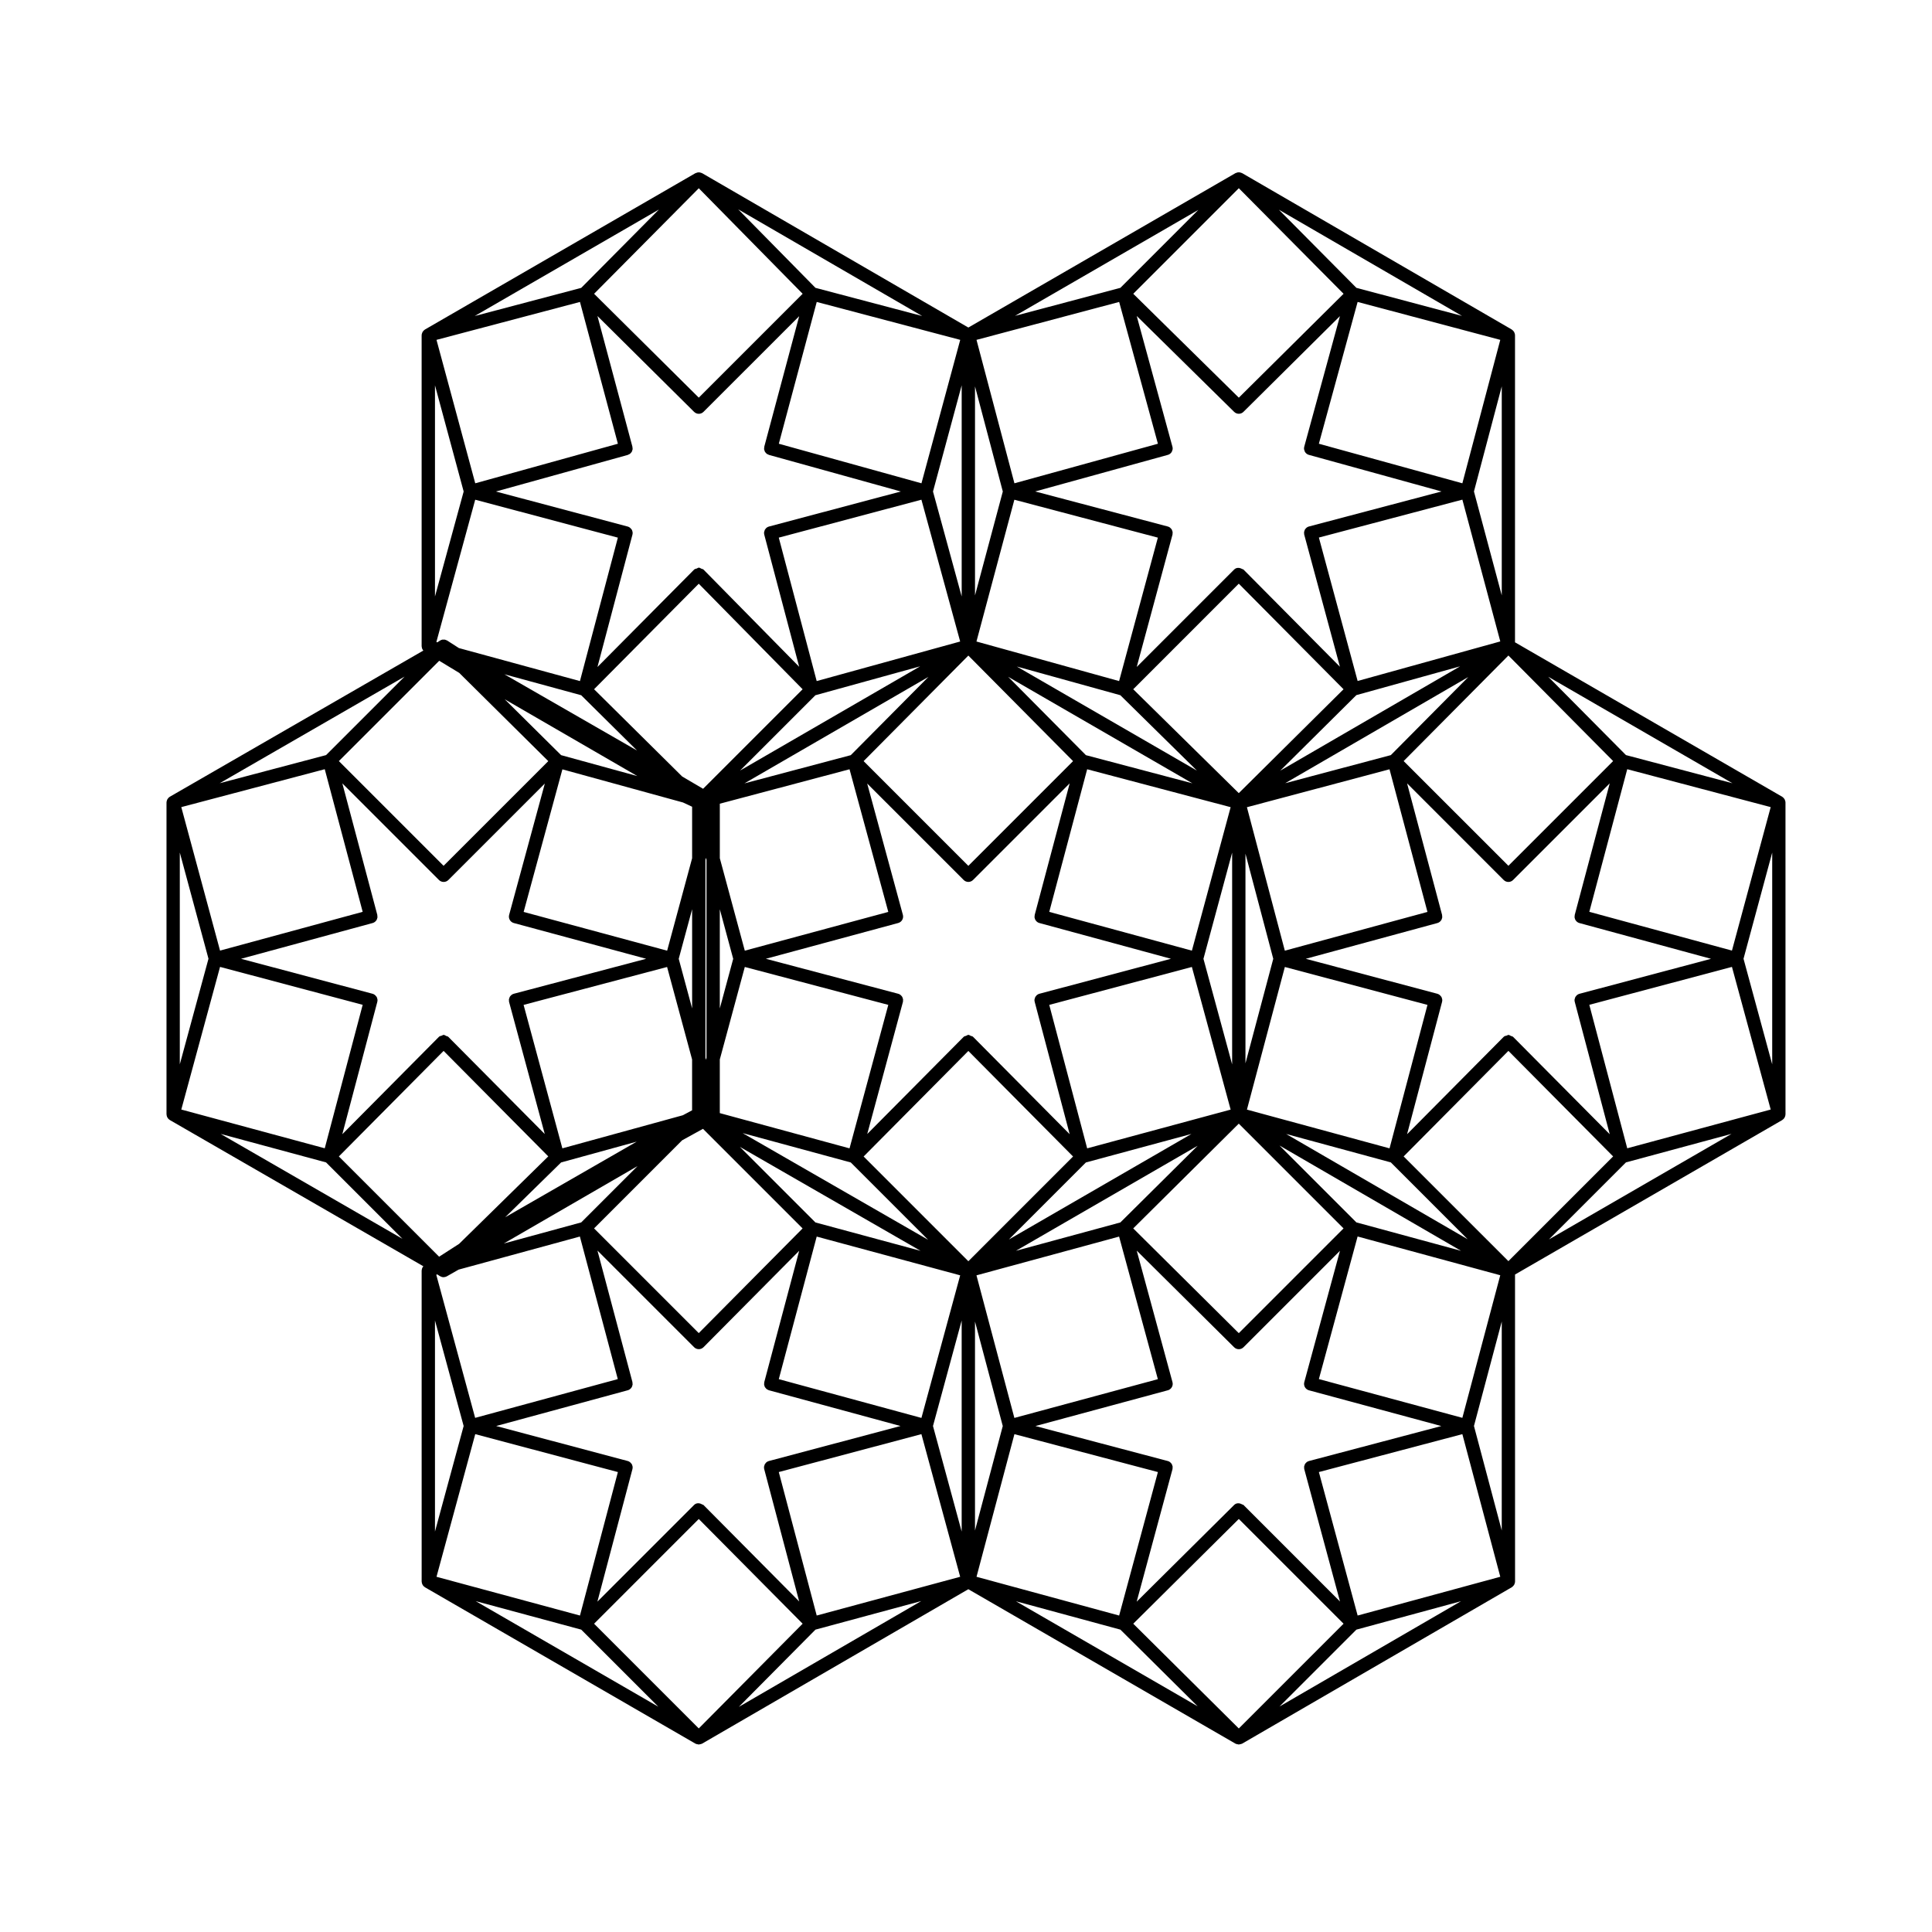 <?xml version="1.0" encoding="UTF-8"?>
<!-- Uploaded to: SVG Repo, www.svgrepo.com, Generator: SVG Repo Mixer Tools -->
<svg fill="#000000" width="800px" height="800px" version="1.1" viewBox="144 144 512 512" xmlns="http://www.w3.org/2000/svg">
 <path d="m328.3 189.89-71.68 41.434c-0.035 0.02-0.055 0.055-0.09 0.082-0.031 0.02-0.082 0.031-0.109 0.055-0.031 0.023-0.047 0.059-0.074 0.086-0.055 0.055-0.105 0.105-0.16 0.168-0.051 0.059-0.098 0.109-0.137 0.172-0.02 0.035-0.051 0.055-0.07 0.09-0.02 0.031-0.02 0.07-0.039 0.105-0.035 0.07-0.059 0.137-0.086 0.211-0.023 0.074-0.047 0.141-0.066 0.215-0.004 0.035-0.031 0.07-0.035 0.105-0.004 0.039 0.012 0.086 0.004 0.125 0 0.039-0.023 0.074-0.023 0.117v82.395c0 0.016 0.004 0.031 0.012 0.047 0 0.039 0.004 0.082 0.012 0.117 0.004 0.07 0.02 0.125 0.035 0.195 0.016 0.074 0.035 0.145 0.059 0.223 0.016 0.047 0.023 0.098 0.047 0.133 0.012 0.035 0.035 0.059 0.051 0.098 0.031 0.059 0.07 0.109 0.105 0.168 0.047 0.066 0.086 0.117 0.133 0.176l-67.188 38.742c-0.035 0.02-0.055 0.055-0.086 0.074-0.035 0.023-0.082 0.035-0.117 0.059-0.031 0.023-0.047 0.059-0.074 0.086-0.059 0.055-0.105 0.105-0.156 0.168-0.051 0.059-0.098 0.109-0.137 0.176-0.02 0.031-0.055 0.051-0.07 0.086-0.02 0.031-0.02 0.07-0.035 0.105-0.035 0.07-0.059 0.137-0.09 0.211-0.023 0.074-0.047 0.141-0.059 0.215-0.012 0.035-0.031 0.07-0.035 0.105-0.004 0.039 0.004 0.086 0.004 0.125-0.004 0.039-0.023 0.074-0.023 0.117v82.629c0 0.039 0.02 0.074 0.023 0.109 0.004 0.082 0.012 0.156 0.031 0.238 0.016 0.074 0.035 0.145 0.059 0.215 0.023 0.074 0.051 0.141 0.086 0.207 0.035 0.07 0.07 0.125 0.109 0.191 0.039 0.066 0.086 0.117 0.137 0.176 0.051 0.059 0.102 0.109 0.152 0.16 0.066 0.055 0.125 0.102 0.195 0.145 0.031 0.02 0.051 0.055 0.086 0.074l67.191 38.758c-0.051 0.055-0.09 0.109-0.133 0.176-0.039 0.055-0.082 0.105-0.105 0.172-0.016 0.031-0.035 0.055-0.051 0.086-0.02 0.047-0.023 0.098-0.047 0.137-0.023 0.074-0.039 0.141-0.059 0.223-0.016 0.07-0.031 0.133-0.035 0.203 0 0.039-0.012 0.074-0.012 0.109 0 0.016-0.012 0.031-0.012 0.047l0.004 82.402c0 0.039 0.02 0.074 0.02 0.109 0.004 0.082 0.016 0.156 0.031 0.238 0.016 0.074 0.035 0.141 0.066 0.215 0.023 0.074 0.051 0.141 0.086 0.207 0.031 0.07 0.07 0.125 0.105 0.191 0.047 0.066 0.09 0.117 0.137 0.176 0.047 0.059 0.102 0.109 0.156 0.16 0.059 0.055 0.121 0.102 0.191 0.141 0.031 0.023 0.051 0.059 0.09 0.082l71.676 41.438s0.004 0 0.012 0.004c0.207 0.109 0.438 0.152 0.676 0.176 0.07 0.012 0.133 0.055 0.195 0.055 0.082 0 0.156-0.055 0.23-0.066 0.223-0.031 0.441-0.059 0.637-0.168 0.004-0.004 0.012 0 0.012-0.004l70.555-40.926 70.789 40.926s0.004 0 0.012 0.004c0.207 0.109 0.441 0.152 0.676 0.176 0.07 0.012 0.133 0.055 0.195 0.055h0.004c0.082 0 0.156-0.055 0.238-0.066 0.215-0.031 0.441-0.059 0.637-0.168 0.004-0.004 0.012 0 0.016-0.004l71.441-41.438c0.035-0.02 0.055-0.055 0.09-0.082 0.031-0.023 0.074-0.031 0.105-0.055 0.031-0.023 0.051-0.066 0.082-0.09 0.055-0.051 0.105-0.105 0.152-0.156 0.055-0.059 0.102-0.117 0.141-0.18 0.02-0.031 0.051-0.055 0.07-0.086 0.02-0.035 0.02-0.074 0.039-0.105 0.031-0.066 0.059-0.133 0.086-0.207 0.023-0.074 0.047-0.141 0.066-0.215 0.004-0.039 0.031-0.07 0.031-0.105 0.012-0.039-0.004-0.086-0.004-0.125 0.004-0.039 0.023-0.074 0.023-0.109l-0.008-81.367 70.801-40.93c0.035-0.02 0.055-0.055 0.09-0.082 0.066-0.047 0.125-0.09 0.188-0.141 0.059-0.051 0.105-0.105 0.156-0.16 0.051-0.055 0.102-0.109 0.137-0.176 0.035-0.066 0.082-0.121 0.105-0.191 0.035-0.066 0.059-0.133 0.086-0.207 0.023-0.074 0.051-0.141 0.066-0.215 0.016-0.082 0.023-0.156 0.031-0.238 0-0.039 0.02-0.074 0.02-0.109l-0.004-82.641c0-0.047-0.02-0.082-0.02-0.117-0.004-0.047 0.012-0.09 0.004-0.125-0.004-0.035-0.031-0.07-0.035-0.105-0.02-0.074-0.039-0.141-0.066-0.215-0.023-0.074-0.051-0.141-0.086-0.211-0.02-0.035-0.02-0.074-0.039-0.105-0.02-0.035-0.051-0.055-0.07-0.086-0.047-0.066-0.09-0.117-0.137-0.176s-0.105-0.109-0.156-0.168c-0.031-0.023-0.051-0.059-0.082-0.086-0.031-0.023-0.082-0.035-0.105-0.055-0.039-0.023-0.055-0.059-0.09-0.082l-70.801-40.926 0.004-81.371c0-0.047-0.02-0.082-0.023-0.121-0.004-0.039 0.016-0.086 0.004-0.121 0-0.039-0.023-0.07-0.031-0.102-0.02-0.082-0.039-0.145-0.066-0.223-0.023-0.074-0.055-0.141-0.09-0.215-0.016-0.035-0.02-0.074-0.039-0.105-0.016-0.031-0.047-0.051-0.066-0.082-0.047-0.066-0.09-0.117-0.141-0.176-0.051-0.059-0.105-0.109-0.16-0.168-0.055-0.051-0.109-0.098-0.176-0.137-0.035-0.02-0.055-0.059-0.09-0.082l-71.441-41.434c-0.07-0.039-0.145-0.047-0.215-0.074-0.105-0.047-0.215-0.09-0.328-0.109-0.098-0.02-0.18-0.023-0.281-0.031-0.039 0-0.074 0-0.117 0.004-0.09 0-0.176 0.004-0.266 0.02-0.125 0.031-0.246 0.074-0.363 0.125-0.066 0.023-0.137 0.031-0.195 0.066l-70.789 40.918-70.551-40.906c-0.07-0.039-0.145-0.047-0.211-0.074-0.109-0.047-0.215-0.09-0.332-0.109-0.09-0.016-0.18-0.023-0.273-0.031-0.02 0-0.039-0.02-0.066-0.02-0.02 0-0.039 0.02-0.066 0.023-0.09 0-0.172 0.004-0.262 0.02-0.133 0.031-0.246 0.074-0.367 0.125-0.062 0.031-0.133 0.031-0.191 0.066zm-0.359 63.258c0.344 0.344 0.797 0.516 1.246 0.516 0.449 0 0.902-0.172 1.25-0.52l25.355-25.352-9.25 34.586v0.004 0.004 0.012c-0.016 0.059 0 0.109-0.012 0.172-0.023 0.176-0.055 0.352-0.031 0.523 0.012 0.105 0.066 0.195 0.102 0.297 0.035 0.109 0.055 0.238 0.117 0.336 0.066 0.117 0.172 0.207 0.262 0.309 0.059 0.07 0.105 0.145 0.18 0.207 0.102 0.082 0.23 0.121 0.352 0.176 0.09 0.047 0.168 0.105 0.266 0.137l0.016 0.004 34.93 9.691-34.93 9.285c-0.23 0.059-0.438 0.168-0.621 0.309h-0.012c-0.133 0.105-0.227 0.242-0.324 0.371-0.035 0.051-0.09 0.086-0.117 0.137-0.066 0.109-0.09 0.242-0.125 0.363-0.031 0.098-0.082 0.176-0.098 0.277-0.031 0.227-0.02 0.465 0.039 0.699l9.254 35.016-25.34-25.746c0-0.004-0.004 0-0.012-0.004-0.004-0.004 0-0.004-0.004-0.012-0.152-0.152-0.367-0.141-0.555-0.23-0.23-0.105-0.434-0.281-0.684-0.281-0.191 0-0.348 0.156-0.535 0.223-0.242 0.086-0.508 0.098-0.707 0.289 0 0 0 0.012-0.004 0.012 0 0.004-0.004 0-0.012 0.004l-25.605 25.801 9.27-35.066c0.059-0.238 0.074-0.473 0.039-0.699-0.004-0.047-0.031-0.082-0.039-0.117-0.039-0.18-0.09-0.363-0.18-0.523-0.023-0.047-0.07-0.074-0.102-0.109-0.23-0.328-0.555-0.594-0.973-0.707l-34.93-9.285 34.93-9.691 0.016-0.004c0.102-0.031 0.176-0.098 0.266-0.137 0.121-0.055 0.25-0.102 0.352-0.176 0.07-0.059 0.117-0.137 0.18-0.207 0.09-0.102 0.195-0.188 0.262-0.309 0.059-0.105 0.082-0.227 0.117-0.336 0.031-0.102 0.086-0.191 0.102-0.297 0.023-0.168-0.004-0.344-0.035-0.523-0.012-0.059 0.004-0.109-0.012-0.172v-0.012-0.004-0.004l-9.266-34.637zm125.51 11.41c0.012-0.004 0.016 0 0.023-0.004 0.473-0.125 0.848-0.438 1.066-0.832 0.051-0.086 0.066-0.188 0.098-0.289 0.047-0.117 0.105-0.227 0.121-0.352 0.031-0.227 0.016-0.465-0.051-0.699l-0.004-0.004-9.465-34.648 25.82 25.418c0.344 0.336 0.785 0.508 1.238 0.508 0.441 0 0.898-0.168 1.238-0.516l25.562-25.363-9.457 34.598v0.004c-0.066 0.238-0.082 0.473-0.051 0.699 0.02 0.125 0.082 0.238 0.117 0.352 0.039 0.102 0.051 0.203 0.102 0.289 0.227 0.395 0.594 0.707 1.066 0.832 0.004 0.004 0.016 0 0.023 0.004l35.117 9.688-35.125 9.281c-0.238 0.066-0.453 0.172-0.637 0.316-0.035 0.023-0.055 0.066-0.086 0.098-0.137 0.121-0.266 0.25-0.352 0.414-0.066 0.105-0.086 0.227-0.121 0.336-0.035 0.102-0.086 0.191-0.102 0.297s0.016 0.207 0.016 0.312c0.004 0.133-0.012 0.258 0.023 0.387 0 0 0.004 0 0.004 0.004l9.457 35.008-25.543-25.746h-0.004v-0.004c-0.105-0.105-0.258-0.086-0.379-0.156-0.676-0.406-1.527-0.434-2.109 0.152v0.004h-0.004l-25.809 25.809 9.477-35.066v-0.004c0.035-0.133 0.02-0.258 0.02-0.387 0.012-0.105 0.035-0.207 0.02-0.312s-0.07-0.195-0.102-0.297c-0.039-0.109-0.059-0.238-0.117-0.336-0.098-0.16-0.227-0.293-0.359-0.414-0.035-0.031-0.051-0.07-0.086-0.098-0.18-0.145-0.395-0.258-0.637-0.316l-35.125-9.281zm89.039 112.65c0.344 0.344 0.797 0.52 1.25 0.52 0.449 0 0.902-0.172 1.246-0.52l25.609-25.609-9.27 34.855v0.012c-0.023 0.09-0.012 0.172-0.02 0.262-0.016 0.145-0.047 0.297-0.023 0.434 0.004 0.039 0.023 0.07 0.035 0.102 0.039 0.191 0.09 0.379 0.188 0.539 0.004 0.016 0.02 0.02 0.023 0.031 0.227 0.371 0.586 0.672 1.039 0.789l34.867 9.473-34.859 9.27c-0.23 0.059-0.438 0.168-0.621 0.309h-0.004c-0.133 0.105-0.23 0.242-0.328 0.371-0.035 0.051-0.09 0.086-0.117 0.137-0.066 0.109-0.09 0.242-0.125 0.363-0.031 0.098-0.082 0.176-0.098 0.277-0.035 0.227-0.02 0.465 0.047 0.699l9.27 35.066-25.605-25.801s-0.004 0-0.012-0.004v-0.004c-0.156-0.156-0.379-0.145-0.57-0.238-0.227-0.102-0.43-0.277-0.676-0.277-0.152 0-0.277 0.133-0.43 0.176-0.289 0.074-0.586 0.105-0.812 0.332-0.004 0 0 0.004-0.004 0.004 0 0.004 0 0.004-0.004 0.004l-25.598 25.801 9.27-35.066c0.066-0.238 0.074-0.473 0.039-0.699-0.004-0.047-0.031-0.082-0.039-0.117-0.039-0.18-0.09-0.363-0.18-0.523-0.023-0.047-0.07-0.074-0.102-0.109-0.23-0.328-0.555-0.594-0.969-0.707l-34.863-9.27 34.875-9.473c0.453-0.121 0.805-0.418 1.031-0.785 0.012-0.016 0.02-0.02 0.031-0.035 0.09-0.152 0.133-0.324 0.172-0.5 0.012-0.051 0.039-0.098 0.047-0.141 0.02-0.133-0.012-0.277-0.02-0.418-0.012-0.098 0.004-0.18-0.02-0.277v-0.012l-9.27-34.848zm-52.84 133.07c-0.258 0.941 0.297 1.91 1.238 2.168l35.07 9.473-35.059 9.266c-0.238 0.066-0.453 0.172-0.637 0.316-0.035 0.023-0.055 0.066-0.086 0.098-0.137 0.121-0.266 0.25-0.352 0.414-0.066 0.105-0.086 0.227-0.121 0.336-0.035 0.102-0.086 0.191-0.102 0.297-0.016 0.105 0.016 0.207 0.016 0.312 0.004 0.133-0.012 0.258 0.023 0.387 0 0 0.004 0 0.004 0.004l9.465 35.066-25.566-25.574c-0.105-0.105-0.258-0.086-0.379-0.156-0.676-0.406-1.527-0.434-2.109 0.152l-25.824 25.629 9.488-35.117v-0.004c0.035-0.133 0.02-0.258 0.02-0.387 0.012-0.105 0.035-0.207 0.02-0.312-0.016-0.105-0.07-0.195-0.102-0.297-0.039-0.109-0.059-0.238-0.117-0.336-0.098-0.16-0.227-0.293-0.359-0.414-0.035-0.031-0.051-0.07-0.086-0.098-0.18-0.145-0.395-0.258-0.637-0.316l-35.059-9.266 35.066-9.473h0.012c0.938-0.258 1.496-1.223 1.238-2.168l-9.473-34.848 25.809 25.609c0.344 0.344 0.789 0.516 1.246 0.516 0.449 0 0.902-0.172 1.246-0.52l25.559-25.555zm-141.87 20.902c-0.23 0.059-0.438 0.168-0.621 0.309h-0.012c-0.133 0.105-0.227 0.242-0.324 0.371-0.035 0.051-0.09 0.086-0.117 0.137-0.066 0.109-0.09 0.242-0.125 0.363-0.031 0.098-0.082 0.176-0.098 0.277-0.031 0.227-0.02 0.465 0.039 0.699l9.27 35.066-25.363-25.562h-0.004v-0.004c-0.098-0.102-0.238-0.074-0.348-0.141-0.676-0.43-1.547-0.457-2.141 0.137v0.004h-0.004l-25.617 25.617 9.285-35.117c0.059-0.238 0.074-0.473 0.039-0.699-0.004-0.047-0.031-0.082-0.039-0.117-0.039-0.18-0.09-0.363-0.18-0.523-0.023-0.047-0.07-0.074-0.102-0.109-0.23-0.328-0.555-0.594-0.973-0.707l-34.859-9.27 34.867-9.473c0.453-0.121 0.812-0.418 1.039-0.785 0.004-0.016 0.02-0.02 0.023-0.035 0.09-0.152 0.133-0.324 0.172-0.5 0.012-0.051 0.039-0.098 0.051-0.141 0.02-0.133-0.012-0.277-0.023-0.418-0.012-0.098 0.004-0.18-0.016-0.277v-0.012l-9.27-34.855 25.609 25.609h0.004v0.004c0.344 0.344 0.797 0.516 1.246 0.516 0.449 0 0.902-0.172 1.25-0.52v-0.004h0.004l25.348-25.547-9.25 34.797v0.012c-0.02 0.086-0.004 0.172-0.016 0.258-0.016 0.145-0.047 0.301-0.023 0.438 0.004 0.059 0.039 0.105 0.055 0.168 0.039 0.16 0.082 0.328 0.16 0.473 0.047 0.074 0.109 0.125 0.168 0.191 0.09 0.109 0.168 0.23 0.277 0.316 0.039 0.035 0.105 0.047 0.152 0.074 0.145 0.098 0.297 0.188 0.469 0.238l34.863 9.473zm-84.973-112.4s-0.004 0-0.004-0.004v-0.004c-0.145-0.145-0.359-0.137-0.535-0.223-0.238-0.105-0.453-0.293-0.711-0.293-0.176 0-0.316 0.145-0.492 0.203-0.262 0.086-0.539 0.105-0.746 0.312v0.004c0 0.004-0.004 0.004-0.004 0.004l-25.598 25.801 9.27-35.066c0.066-0.238 0.074-0.473 0.039-0.699-0.004-0.047-0.031-0.082-0.039-0.117-0.039-0.18-0.09-0.363-0.18-0.523-0.023-0.047-0.07-0.074-0.102-0.109-0.227-0.328-0.555-0.594-0.973-0.707l-34.859-9.27 34.867-9.473c0.453-0.121 0.812-0.418 1.039-0.785 0.004-0.016 0.02-0.02 0.023-0.035 0.09-0.152 0.137-0.324 0.176-0.5 0.012-0.051 0.039-0.098 0.047-0.141 0.02-0.133-0.012-0.277-0.023-0.418-0.012-0.098 0.004-0.18-0.016-0.277v-0.012l-9.266-34.848 25.605 25.605c0.344 0.344 0.797 0.52 1.25 0.52s0.902-0.172 1.25-0.52l25.559-25.555-9.457 34.797c-0.258 0.941 0.301 1.91 1.238 2.168h0.004l35.066 9.473-35.059 9.266c-0.238 0.066-0.453 0.172-0.637 0.316-0.035 0.023-0.051 0.066-0.086 0.098-0.137 0.121-0.266 0.25-0.359 0.414-0.059 0.105-0.082 0.227-0.121 0.336-0.031 0.102-0.086 0.191-0.102 0.297-0.016 0.105 0.012 0.207 0.016 0.312 0 0.133-0.012 0.258 0.02 0.387v0.004l9.457 35.008zm7.129-142.35 37.805 10.051-10.051 38.016-32.074-8.75-3.109-1.996c-0.102-0.066-0.211-0.086-0.316-0.121-0.102-0.039-0.195-0.102-0.301-0.117-0.055-0.012-0.105-0.004-0.156-0.012-0.035-0.004-0.066 0-0.105 0-0.055 0-0.098 0.004-0.145 0.004-0.016 0-0.035 0-0.051 0.004-0.07 0-0.141-0.012-0.211 0-0.211 0.047-0.406 0.125-0.59 0.242-0.016 0.012-0.031 0.012-0.047 0.02l-0.004 0.004c-0.012 0.004-0.016 0.012-0.023 0.016l-0.656 0.438-0.258-0.102zm59.242 22.266 27.523 27.965-26.375 26.375-5.535-3.25-23.355-23.129zm69.277 15.312-38.023 10.484-10.047-38.012 37.801-10.051zm14.363-37.574 38.027 10.047-10.273 38.012-37.801-10.484zm59.473 22.25 27.762 27.977-27.762 27.531-27.973-27.531zm39.945 49.188 10.055 37.797-37.797 10.27-10.047-38.016zm-37.785 90.188 10.047-37.797 37.797 10.047-10.051 38.016zm-2.16 59.242-27.973-27.762 27.973-27.762 27.762 27.762zm-69.516-15.32 37.797-10.273 10.273 37.789-38.023 10.27zm-14.586 37.785-37.801-10.273 10.047-37.785 38.023 10.27zm-59.012-22.477-27.746-27.75 23.336-23.34 5.531-3.047 26.395 26.395zm-36.145-48.965-10.273-38.016 38.027-10.047 6.625 24.512v13.473l-2.449 1.309zm31.973-91.656 2.414 1.129v13.645l-6.621 24.5-38.027-10.27 10.27-37.785zm-26.98-28.422 14.801 14.66-35.156-20.211zm62.07 0 27.766-7.664-47.723 27.621zm80.805-0.004 20.293 19.977-47.727-27.582zm0.008 139.72-27.68 7.516 48.16-27.836zm-80.812 0-20.031-20.031 47.898 27.559zm21.93-79.352c0.008 0 0.008 0 0 0 0.945-0.258 1.5-1.223 1.246-2.168l-9.457-34.797 25.559 25.555c0.344 0.344 0.797 0.52 1.25 0.52s0.902-0.172 1.25-0.52l25.605-25.605-9.266 34.848-0.004 0.012c-0.023 0.09-0.004 0.172-0.016 0.262-0.02 0.145-0.051 0.297-0.031 0.434 0.012 0.039 0.031 0.07 0.039 0.102 0.035 0.191 0.09 0.379 0.188 0.539 0.004 0.016 0.016 0.02 0.023 0.031 0.227 0.371 0.578 0.672 1.039 0.789l34.863 9.473-34.855 9.27c-0.238 0.059-0.441 0.168-0.621 0.309h-0.012c-0.125 0.105-0.227 0.242-0.324 0.371-0.035 0.051-0.09 0.086-0.117 0.137-0.07 0.109-0.09 0.242-0.125 0.363-0.031 0.098-0.082 0.176-0.102 0.277-0.031 0.227-0.02 0.465 0.047 0.699l9.27 35.066-25.598-25.801s-0.004 0-0.004-0.004v-0.004c-0.172-0.172-0.414-0.172-0.625-0.258-0.211-0.086-0.395-0.258-0.613-0.258-0.223 0-0.406 0.172-0.621 0.258-0.211 0.086-0.453 0.086-0.629 0.258v0.004c0 0.004-0.004 0.004-0.004 0.004l-25.555 25.75 9.457-35.008v-0.004c0.035-0.133 0.02-0.258 0.02-0.387 0.004-0.105 0.031-0.207 0.016-0.312-0.016-0.105-0.066-0.195-0.102-0.297-0.039-0.109-0.059-0.238-0.121-0.336-0.09-0.16-0.223-0.293-0.359-0.414-0.031-0.031-0.051-0.07-0.086-0.098-0.18-0.145-0.398-0.258-0.637-0.316l-35.059-9.266zm-47.27-3.652 3.551 13.145-3.551 13.145zm-3.668-13.633 0.141 0.559v52.43l-0.141 0.539-0.141-0.539v-52.43zm3.668 53.445 6.625-24.512 38.027 10.047-10.273 38.023-34.379-9.34zm65.867-2.254 27.75 27.973-27.75 27.754-27.754-27.754zm31.488 25.812-10.047-38.023 37.797-10.047 10.273 37.801zm27.754-52.395-37.801-10.273 10.047-37.797 38.023 10.047zm-59.242-22.473-27.754-27.754 27.754-27.973 27.75 27.973zm-31.488-25.594 10.273 37.801-38.027 10.27-6.621-24.5v-14.445zm0.328 104.2 20.496 20.496-49.156-28.277zm62.309 0 27.98-7.559-48.402 27.98zm31.156-53.973 7.602-28.137v56.121zm-31.148-53.965-20.602-20.762 48.824 28.223zm-62.316 0-28.188 7.481 48.773-28.227zm-42.043 67.113-3.551-13.145 3.551-13.145zm146.64-41.004 7.367 27.859-7.367 27.699zm-161.11 82.793-14.922 14.922-20.516 5.594zm-0.051-103.36-20.199-5.547-14.934-14.797zm-20.199 102.39 20.031-5.508-34.844 20.031zm-32.816 29.668 0.684 0.457c0.02 0.016 0.039 0.004 0.059 0.02 0.266 0.16 0.57 0.262 0.887 0.266 0.012 0 0.02 0.012 0.031 0.012 0.016 0 0.035-0.016 0.051-0.016 0.277-0.012 0.551-0.082 0.789-0.207 0.004-0.012 0.016-0.004 0.023-0.012l3.133-1.785 32.133-8.766 10.047 37.781-37.801 10.273-10.305-37.926zm138.97 12.211v55.949l-7.602-27.977zm3.531 0.281 7.359 27.695-7.359 27.691zm101.07-26.273-20.367-20.367 48.109 27.906zm-18.617-23.43 27.75 7.535 20.363 20.367zm27.746-100.4-27.992 7.441 48.535-28.148zm-29.312 4.125 20.184-20.027 27.496-7.629zm-80.883-46.445v-55.398l7.367 27.859zm-3.531 0.281-7.602-27.82 7.602-28.148zm-101.16-78.059 10.051 37.578-37.801 10.484-10.27-38.012zm-30.82 50.238-7.602 27.816v-55.957zm-1.176 48.066 23.602 23.387-27.746 27.738-27.75-27.75 26.59-26.586zm-35.637 25.527 10.051 37.797-37.801 10.273-10.27-38.023zm-38.414 22.09 7.602 28.137-7.602 27.98zm10.664 30.301 37.801 10.047-10.051 38.023-38.016-10.27zm59.246 22.258 27.738 27.957-23.617 23.172-5.309 3.414-26.57-26.566zm5.312 99.41-7.598 27.977v-55.949zm3.074 2.16 37.801 10.047-10.051 38.023-38.016-10.27zm59.238 22.484 27.523 27.75-27.523 27.75-27.746-27.75zm31.254 25.582-10.051-38.023 37.797-10.047 10.273 37.801zm52.395-48.066 38.023 10.047-10.273 38.023-37.797-10.273zm59.465 22.473 27.762 27.762-27.762 27.762-27.973-27.762zm31.492 25.594-10.273-38.023 38.023-10.047 10.051 37.797zm27.75-52.391-38.023-10.27 10.262-37.789 37.805 10.273zm-15.559-69.277 27.762-27.973 27.754 27.973-27.754 27.754zm59.254-2.156-10.051-38.023 37.801-10.047 10.27 37.801zm30.816-50.23 7.602-28.137v56.121zm-3.066-2.164-37.801-10.273 10.051-37.797 38.016 10.047zm-59.242-22.473-27.762-27.754 27.762-27.973 27.754 27.973zm-39.957-48.973-10.27-38.012 38.027-10.047 10.047 37.574zm27.754-52.391-38.027-10.484 10.27-37.578 37.805 10.051zm-59.242-22.691-27.973-27.531 27.973-27.977 27.762 27.977zm-31.711-25.371 10.27 37.578-38.023 10.484-10.051-38.012zm-52.391 48.062-37.801-10.484 10.047-37.574 38.027 10.047zm-59.012-22.699-27.746-27.523 27.746-27.965 27.523 27.965zm-31.156-29.09-28.223 7.457 48.824-28.223zm-67.621 123.82-28.188 7.453 48.996-28.258zm0 107.94 20.254 20.254-48.188-27.801zm67.625 123.82 20.426 20.426-48.402-27.98zm62.074 0 28.047-7.578-48.355 28.047zm80.809 0 20.477 20.32-48.16-27.836zm62.543 0 27.738-7.535-48.109 27.906zm31.156-53.969 7.367-27.695-0.004 55.391zm40.281-69.855 27.98-7.559-48.402 27.98zm0-107.94-20.598-20.762 48.82 28.223zm-40.281-69.859 7.367-27.859v55.398zm-31.156-53.965-20.547-20.707 48.535 28.148zm-62.551 0-27.922 7.426 48.582-28.082zm-80.801 0-20.48-20.809 48.766 28.277z"/>
</svg>